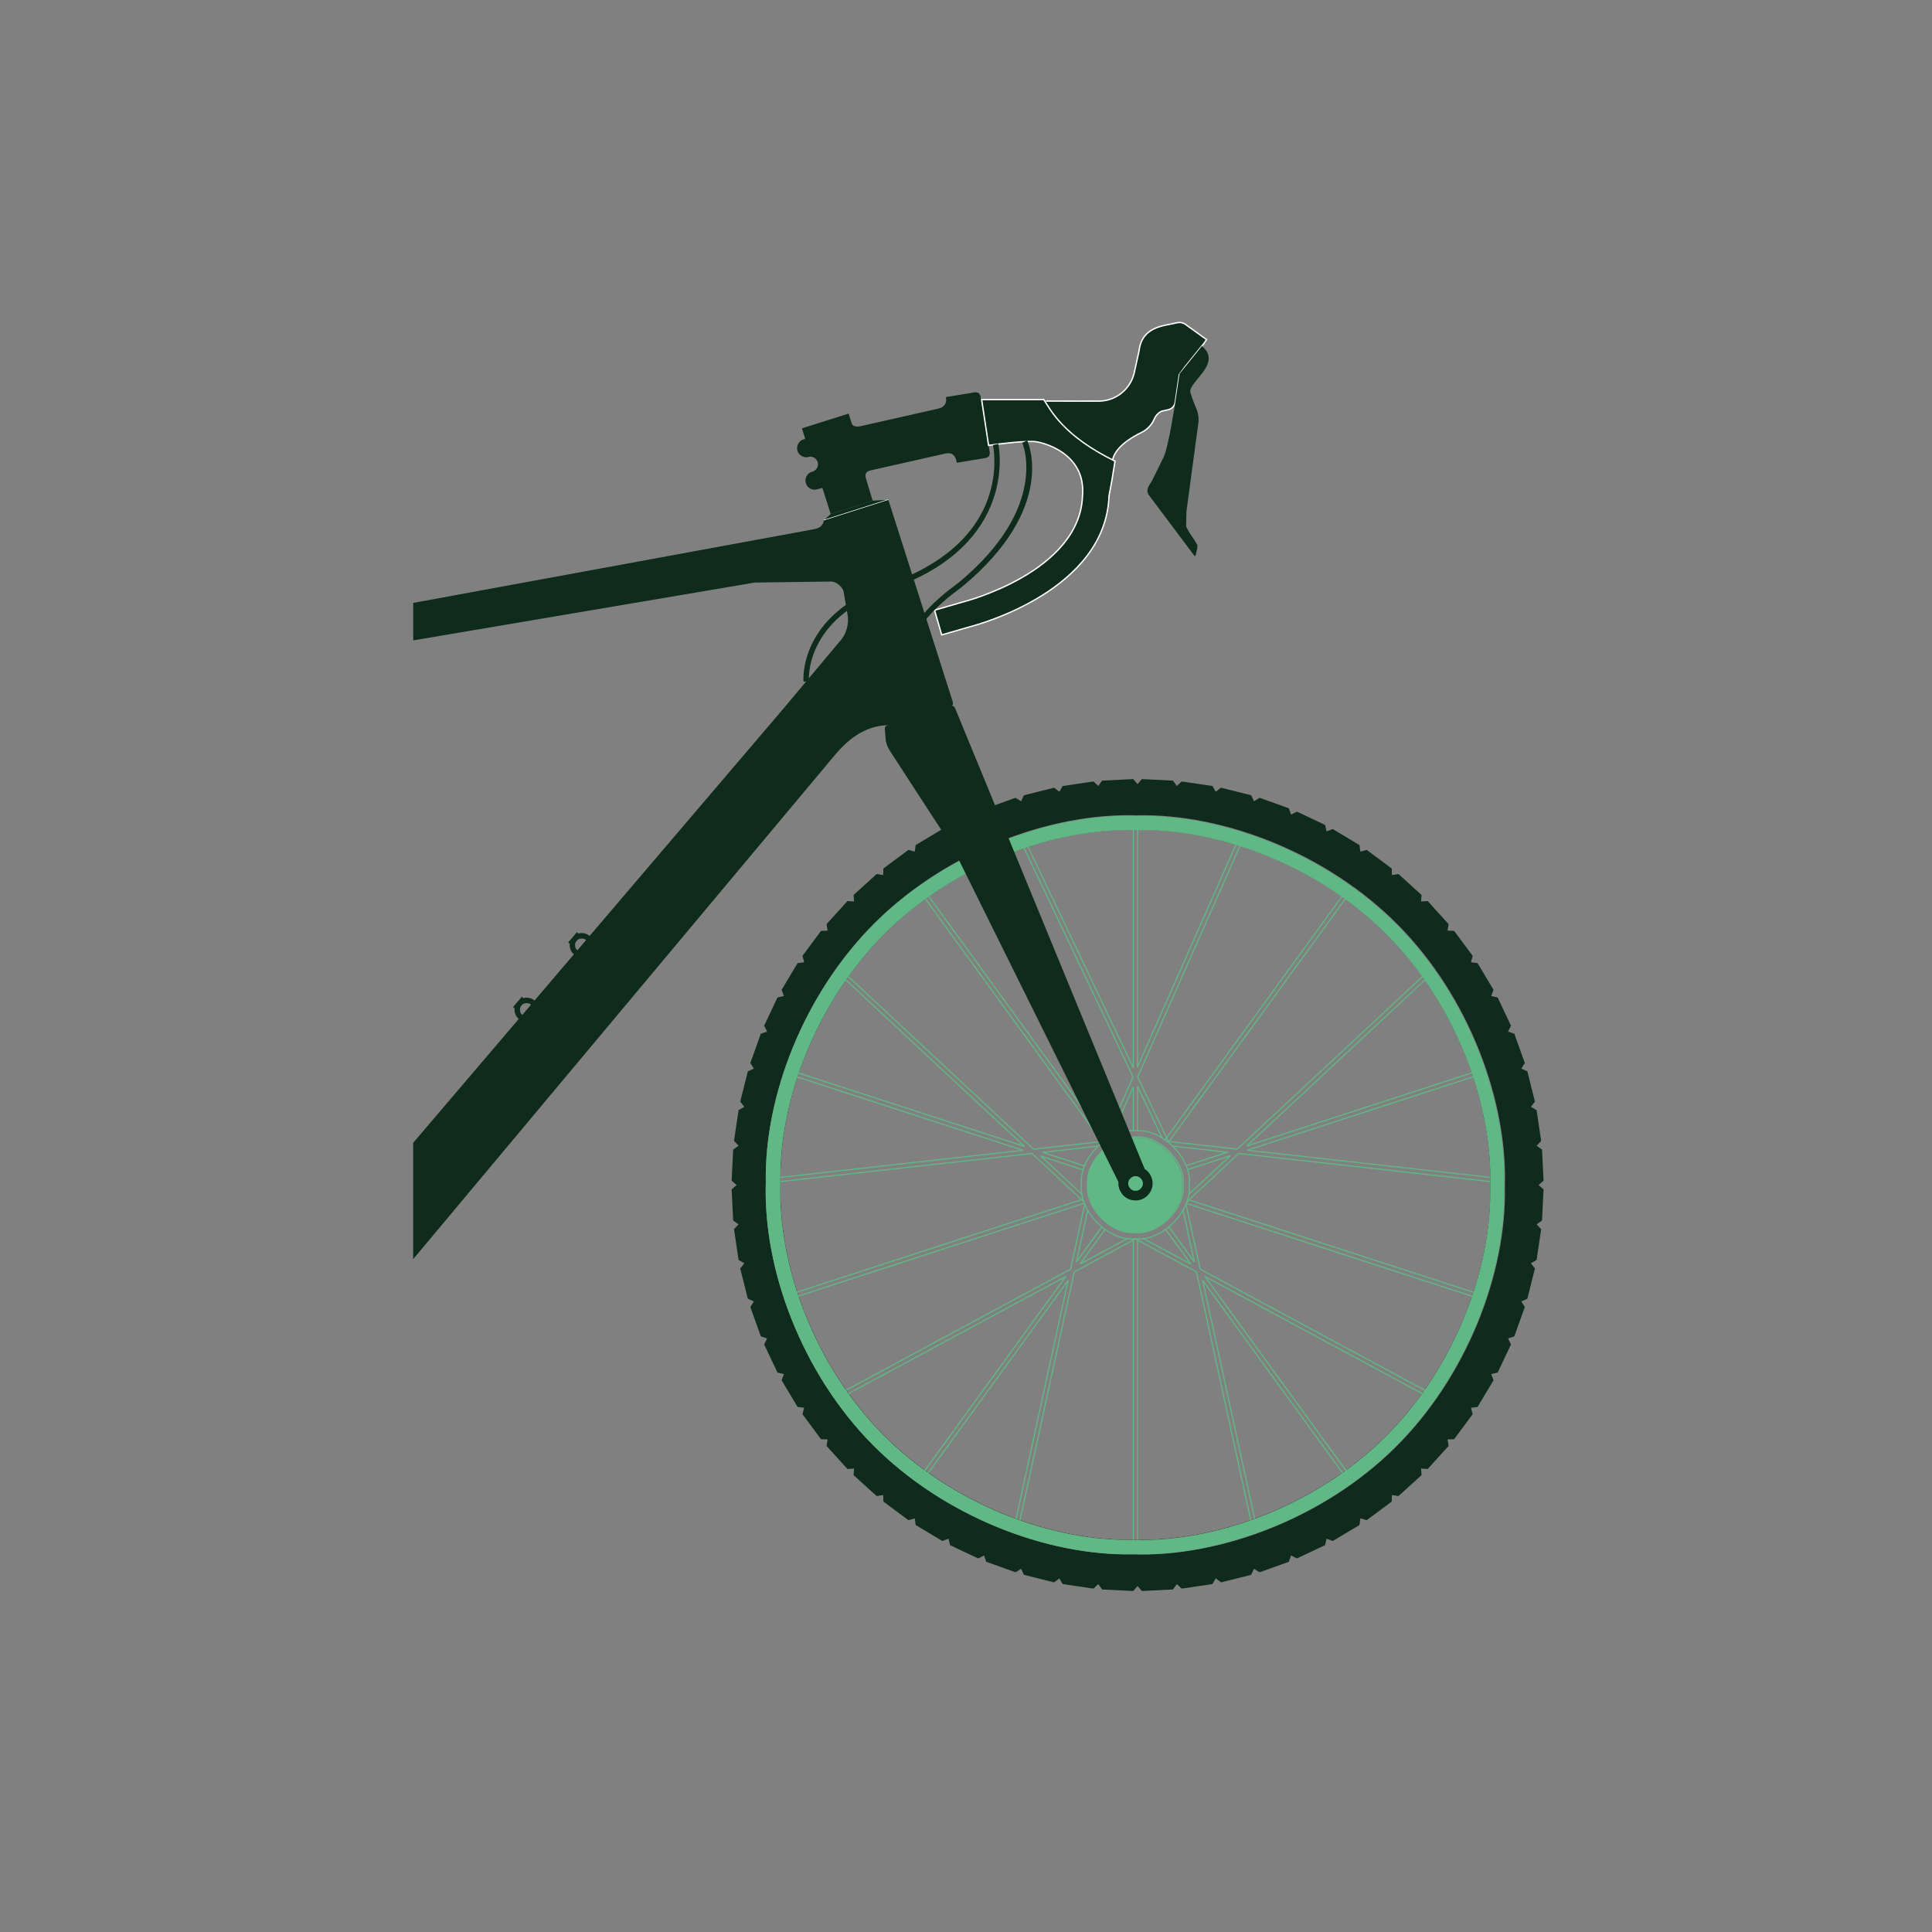 <?xml version="1.0" encoding="UTF-8"?><svg id="Layer_1" xmlns="http://www.w3.org/2000/svg" viewBox="0 0 850.39 850.39"><rect x="0" y="0" width="850.39" height="850.39" fill="#808080" stroke="none"/><defs><style>.cls-1{stroke:#000;stroke-linecap:round;stroke-linejoin:round;}.cls-1,.cls-2{stroke-width:.1px;}.cls-1,.cls-2,.cls-3,.cls-4{fill:none;}.cls-5,.cls-6,.cls-7{stroke-width:0px;}.cls-5,.cls-8{fill:#0e2b1c;}.cls-2{stroke:#66b553;}.cls-2,.cls-3,.cls-4,.cls-8{stroke-miterlimit:10;}.cls-3,.cls-4{stroke-width:.5px;}.cls-3,.cls-8{stroke:#fff;}.cls-6{fill:#0f2b1d;}.cls-4{stroke:#60b884;}.cls-7{fill:#60b884;}.cls-8{stroke-width:.6px;}</style></defs><path class="cls-8" d="m460.42,177.7s0,0,0,0c5.05,9.15,12.62,16.68,21.77,21.72l7.36,4.05c.59-6.21,8.06-10.77,12.79-13.06,2.55-1.23,4.57-3.31,5.69-5.9l.08-.18c.63-1.46,1.76-2.65,3.19-3.35l2.87-.62c1.65-.35,2.9-1.71,3.12-3.38l1.82-12.17,2.58-3.47,8.3-10.26,1.07-1.62-9.26-6.67c-1.12-.8-2.51-1.03-3.84-.69-5.39,1.37-15.25,1.35-16.59,12.29l-2.08,9.52c-1.6,7.3-8,12.56-15.47,12.64-5.43.06-12.95-.02-23.4-.02"/><path class="cls-5" d="m529.01,152.31c6.04,4.89,1.58,10.22-1.18,13.59-2.76,3.36-3.81,4.75-3.94,6.19-.08.92,1.57,5.11,2.78,8.03.8,1.94,1.07,4.06.79,6.14l-5.24,38.84-.14,6.68,1.26,2.38,2.51,3.76,1.23,2.1-.12,1.53-.58,2.38-.31.97-.61-.63-19.79-26.39c-1.48-1.97-.15-3.94,1.42-6.32l5.05-10.26c2.23-4.53,5.17-24.3,5.17-24.3l1.87-12.48,9.84-12.19Z"/><line class="cls-2" x1="365.65" y1="226.24" x2="362.62" y2="229.06"/><line class="cls-2" x1="384.08" y1="220.36" x2="391.02" y2="220.01"/><path class="cls-2" d="m390.96,319.19c4.64-.59,13.87-3.4,27.7-8.44"/><line class="cls-3" x1="390.96" y1="319.19" x2="418.66" y2="310.75"/><path class="cls-5" d="m431.53,174.19l-.75-1.23-1.41-.33-13,2.14c.47,2.83-.7,4.54-3.51,5.12l-33.86,7.65s-3.08.86-4.02-.9l-1.45-4.59-20.56,6.5,1.46,4.61-1.05.34c-1.82.55-3.07,3.2-2.34,4.95.41,1.85,2.96,3.3,4.76,2.7.27-.07.55-.16.85-.16,1.88,0,3.4,1.52,3.4,3.4,0,1.62-1.19,2.94-2.71,3.28-.85.19-1.72.87-2.24,1.77-.55.88-.72,2.08-.44,3.08.25,1.01.97,1.97,1.88,2.48.89.53,2.09.69,3.08.4l2.36-.65,3.67,11.5,18.44-5.88-2.88-9.58c-.79-2.47.19-3.4,2.51-3.86l32.59-7.35c2.81-.56,4.33,1,4.84,4.1l12.98-2.14,1.24-.76.32-1.42-4.14-25.16Z"/><polygon class="cls-5" points="362.62 229.06 365.65 226.24 384.08 220.36 391.02 220.01 362.62 229.06"/><line class="cls-3" x1="362.62" y1="229.06" x2="391.02" y2="220.01"/><g id="Layer_2"><path class="cls-8" d="m459.43,175.91h-27.35l3.05,20.11c14.39-1.88,17.31-1.67,19.57-1.7,3.49-.04,23.37,4.8,21.78,23.74,0,.04,0,.08-.01.12h.02c-1.13,33.57-51.94,46.61-52.45,46.73l-12.69,3.67,3.15,10.88,12.38-3.58c3.73-.94,59.88-16.09,61.27-57.7h0c.95-4.69,1.79-9.74,2.63-15.2-22.95-11.29-28.15-22.32-31.34-27.08Z"/></g><line class="cls-1" x1="487.17" y1="504.67" x2="486.94" y2="505.19"/><line class="cls-1" x1="404.99" y1="389.29" x2="403.51" y2="390.36"/><line class="cls-1" x1="594.51" y1="389.29" x2="595.99" y2="390.36"/><line class="cls-1" x1="500.66" y1="358.84" x2="498.84" y2="358.84"/><path class="cls-6" d="m679.41,519.69l-.67-13.69-2.37-1.69,1.99-2.12-2.01-13.56-2.52-1.45,1.78-2.31-3.33-13.3-2.66-1.2,1.54-2.47-4.62-12.91-2.76-.93,1.29-2.61-5.86-12.39-2.84-.66,1.03-2.72-7.05-11.76-2.89-.37.76-2.81-8.17-11.01-2.91-.09.48-2.87-9.21-10.16-2.91.2.2-2.9-10.16-9.21-2.87.48-.09-2.91-11.01-8.17-2.81.76-.37-2.89-11.76-7.05-2.72,1.03-.66-2.84-12.39-5.86-2.61,1.29-.93-2.76-12.91-4.62-2.47,1.54-1.2-2.65-13.3-3.33-2.31,1.78-1.45-2.52-13.56-2.01-2.12,2-1.69-2.37-13.69-.67-1.91,2.19-1.92-2.19-13.69.67-1.69,2.37-2.12-2-13.56,2.01-1.45,2.52-2.31-1.78-13.3,3.33-1.2,2.65-2.47-1.54-12.91,4.62-.93,2.76-2.61-1.29-12.39,5.86-.65,2.84-2.72-1.03-11.76,7.05-.37,2.89-2.81-.76-11.01,8.17-.09,2.91-2.87-.48-10.16,9.21.2,2.9-2.9-.2-9.21,10.16.48,2.87-2.91.09-8.17,11.01.76,2.81-2.89.37-7.05,11.76,1.03,2.72-2.84.66-5.86,12.39,1.29,2.61-2.76.93-4.62,12.91,1.54,2.47-2.65,1.2-3.33,13.3,1.78,2.31-2.52,1.45-2.01,13.56,2,2.12-2.37,1.69-.67,13.69,2.19,1.92-2.19,1.92.67,13.69,2.37,1.69-2,2.12,2.01,13.56,2.52,1.45-1.78,2.31,3.33,13.3,2.65,1.19-1.54,2.47,4.62,12.91,2.76.93-1.29,2.61,5.86,12.39,2.84.66-1.03,2.72,7.05,11.76,2.89.37-.76,2.81,8.17,11.01,2.91.09-.48,2.87,9.21,10.16,2.9-.2-.2,2.9,10.16,9.21,2.87-.48.09,2.91,11.01,8.17,2.81-.76.37,2.89,11.76,7.05,2.72-1.03.65,2.84,12.39,5.86,2.61-1.29.93,2.76,12.91,4.62,2.47-1.54,1.2,2.66,13.3,3.33,2.31-1.78,1.45,2.52,13.56,2.01,2.12-2,1.69,2.37,13.69.67,1.92-2.19,1.91,2.19,13.69-.67,1.69-2.37,2.12,2,13.56-2.01,1.45-2.52,2.31,1.78,13.3-3.33,1.2-2.66,2.47,1.54,12.91-4.62.93-2.76,2.61,1.29,12.39-5.86.66-2.84,2.72,1.03,11.76-7.05.37-2.89,2.81.76,11.01-8.17.09-2.91,2.87.48,10.16-9.21-.2-2.9,2.91.2,9.21-10.16-.48-2.87,2.91-.09,8.17-11.01-.76-2.81,2.89-.37,7.05-11.76-1.03-2.72,2.84-.66,5.86-12.39-1.29-2.61,2.76-.93,4.62-12.91-1.54-2.47,2.66-1.19,3.33-13.3-1.78-2.31,2.52-1.45,2.01-13.56-1.99-2.12,2.37-1.69.67-13.69-2.19-1.92,2.19-1.92Zm-16.99,2.74c.8,37.95-16.68,83.5-48.29,114.76-31.61,31.26-77.35,48.22-115.29,47-37.95.8-83.5-16.68-114.76-48.29-31.26-31.61-48.22-77.35-47-115.29-.8-37.95,16.68-83.5,48.29-114.76,31.61-31.26,77.35-48.22,115.29-47,37.95-.8,83.5,16.68,114.76,48.29,31.26,31.61,48.22,77.35,47,115.29Z"/><path class="cls-1" d="m500.63,365.24c-36.45-1.17-80.39,15.12-110.76,45.15-30.37,30.03-47.16,73.79-46.39,110.24-1.17,36.45,15.12,80.39,45.15,110.76,30.03,30.37,73.79,47.16,110.24,46.39,36.45,1.17,80.39-15.12,110.76-45.15,30.37-30.03,47.16-73.79,46.39-110.24,1.17-36.45-15.12-80.39-45.15-110.76-30.03-30.37-73.79-47.16-110.24-46.39Z"/><line class="cls-4" x1="470.15" y1="563.56" x2="408.52" y2="648.39"/><line class="cls-4" x1="407.04" y1="647.31" x2="469.15" y2="561.83"/><line class="cls-4" x1="373.39" y1="613.45" x2="469.15" y2="561.83"/><line class="cls-4" x1="471.23" y1="558.63" x2="372.31" y2="611.96"/><line class="cls-4" x1="351.35" y1="570.49" x2="477.39" y2="529.54"/><line class="cls-4" x1="476.84" y1="527.8" x2="350.79" y2="568.75"/><line class="cls-4" x1="343.48" y1="520.07" x2="454.26" y2="507.72"/><line class="cls-4" x1="450.28" y1="506.32" x2="343.51" y2="518.23"/><line class="cls-4" x1="350.87" y1="474.02" x2="450.28" y2="506.32"/><line class="cls-4" x1="450.93" y1="504.61" x2="351.43" y2="472.29"/><line class="cls-4" x1="454.89" y1="505.81" x2="373.27" y2="429.73"/><line class="cls-4" x1="372.2" y1="431.22" x2="450.93" y2="504.61"/><line class="cls-4" x1="407.27" y1="395.54" x2="485.17" y2="502.75"/><line class="cls-4" x1="486.65" y1="501.68" x2="408.75" y2="394.46"/><line class="cls-4" x1="592.23" y1="395.54" x2="514.33" y2="502.75"/><line class="cls-4" x1="512.85" y1="501.68" x2="590.75" y2="394.46"/><line class="cls-4" x1="627.3" y1="431.22" x2="548.78" y2="504.42"/><line class="cls-4" x1="544.61" y1="505.81" x2="626.23" y2="429.73"/><line class="cls-4" x1="648.03" y1="472.17" x2="548.78" y2="504.42"/><line class="cls-4" x1="548.94" y1="506.29" x2="648.6" y2="473.91"/><line class="cls-4" x1="656.02" y1="520.07" x2="545.24" y2="507.72"/><line class="cls-4" x1="548.94" y1="506.29" x2="655.99" y2="518.23"/><line class="cls-4" x1="522.07" y1="529.65" x2="648.11" y2="570.6"/><line class="cls-4" x1="648.68" y1="568.86" x2="522.63" y2="527.91"/><line class="cls-4" x1="528.27" y1="558.63" x2="627.19" y2="611.96"/><line class="cls-4" x1="626.11" y1="613.45" x2="530.35" y2="561.83"/><line class="cls-4" x1="529.35" y1="563.56" x2="590.98" y2="648.39"/><line class="cls-4" x1="592.46" y1="647.31" x2="530.35" y2="561.83"/><line class="cls-4" x1="550.57" y1="669.29" x2="526.66" y2="559.84"/><line class="cls-4" x1="529.35" y1="563.56" x2="552.3" y2="668.68"/><line class="cls-4" x1="498.84" y1="545.25" x2="498.84" y2="677.78"/><line class="cls-4" x1="500.66" y1="677.78" x2="500.66" y2="545.25"/><line class="cls-4" x1="470.15" y1="563.56" x2="447.2" y2="668.68"/><line class="cls-4" x1="448.93" y1="669.29" x2="472.84" y2="559.84"/><line class="cls-4" x1="545.85" y1="372.19" x2="500.75" y2="474.02"/><line class="cls-4" x1="500.66" y1="469.69" x2="544.08" y2="371.66"/><line class="cls-4" x1="498.84" y1="365.24" x2="498.84" y2="470"/><line class="cls-4" x1="500.66" y1="469.69" x2="500.66" y2="365.24"/><line class="cls-4" x1="498.74" y1="474.04" x2="450.69" y2="373.14"/><line class="cls-4" x1="452.44" y1="372.57" x2="498.84" y2="470"/><line class="cls-4" x1="473.8" y1="555.43" x2="484.94" y2="540.09"/><path class="cls-4" d="m499.75,500.49c-10.34-1.05-22.07,10.68-21.02,21.02-1.05,10.34,10.68,22.07,21.02,21.02,10.34,1.05,22.07-10.68,21.02-21.02,1.05-10.34-10.68-22.07-21.02-21.02Z"/><path class="cls-4" d="m499.75,497.75c-11.69-1.19-24.95,12.07-23.76,23.76-1.19,11.69,12.07,24.95,23.76,23.76,11.69,1.19,24.95-12.07,23.76-23.76,1.19-11.69-12.07-24.95-23.76-23.76Z"/><line class="cls-4" x1="486.41" y1="541.18" x2="475.35" y2="556.41"/><line class="cls-4" x1="526.66" y1="559.84" x2="499.64" y2="545.27"/><line class="cls-4" x1="472.84" y1="559.84" x2="499.86" y2="545.27"/><line class="cls-4" x1="503.06" y1="545.04" x2="524.16" y2="556.41"/><line class="cls-4" x1="496.44" y1="545.04" x2="475.35" y2="556.41"/><line class="cls-4" x1="513.09" y1="541.18" x2="524.16" y2="556.41"/><line class="cls-4" x1="525.7" y1="555.43" x2="514.56" y2="540.09"/><line class="cls-4" x1="525.7" y1="555.43" x2="520.73" y2="532.67"/><line class="cls-4" x1="521.99" y1="529.87" x2="528.27" y2="558.63"/><line class="cls-4" x1="545.24" y1="507.72" x2="522.25" y2="529.15"/><line class="cls-4" x1="523.11" y1="525.85" x2="541.5" y2="508.71"/><line class="cls-4" x1="540.32" y1="507.17" x2="521.98" y2="513.13"/><line class="cls-4" x1="522.56" y1="514.86" x2="541.5" y2="508.71"/><line class="cls-4" x1="500.75" y1="474.02" x2="514.49" y2="502.87"/><line class="cls-4" x1="540.32" y1="507.17" x2="516.34" y2="504.5"/><line class="cls-4" x1="511.51" y1="500.86" x2="500.66" y2="478.09"/><line class="cls-4" x1="513.84" y1="502.38" x2="544.61" y2="505.81"/><line class="cls-4" x1="498.84" y1="478.33" x2="498.84" y2="497.77"/><line class="cls-4" x1="500.66" y1="497.77" x2="500.66" y2="478.09"/><line class="cls-4" x1="477.48" y1="513.24" x2="458.9" y2="507.2"/><line class="cls-4" x1="458.21" y1="508.9" x2="476.91" y2="514.98"/><line class="cls-4" x1="477.51" y1="529.87" x2="471.23" y2="558.63"/><line class="cls-4" x1="454.26" y1="507.72" x2="477.25" y2="529.15"/><line class="cls-4" x1="476.39" y1="525.85" x2="458.21" y2="508.9"/><line class="cls-4" x1="473.8" y1="555.43" x2="478.77" y2="532.67"/><line class="cls-4" x1="485.66" y1="502.38" x2="454.89" y2="505.81"/><line class="cls-4" x1="458.9" y1="507.2" x2="483.16" y2="504.5"/><line class="cls-4" x1="486.43" y1="501.84" x2="498.74" y2="474.04"/><line class="cls-4" x1="498.84" y1="478.33" x2="489.13" y2="500.26"/><path class="cls-1" d="m504.32,521.51c.23-2.25-2.32-4.8-4.57-4.57-2.25-.23-4.8,2.32-4.57,4.57-.23,2.25,2.32,4.8,4.57,4.57,2.25.23,4.8-2.32,4.57-4.57Z"/><path class="cls-7" d="m615.14,407.38c-31.23-31.57-76.73-49.03-114.64-48.23-37.9-1.22-83.6,15.72-115.17,46.94-31.58,31.22-49.04,76.71-48.24,114.62-1.22,37.89,15.73,83.58,46.95,115.15,31.22,31.57,76.73,49.03,114.64,48.23,37.9,1.22,83.6-15.72,115.17-46.94,31.58-31.22,49.04-76.71,48.24-114.62,1.22-37.89-15.73-83.58-46.95-115.15Zm40.8,115.12c.76,36.44-16.02,80.18-46.38,110.2-30.36,30.02-74.3,46.31-110.73,45.13-36.45.76-80.2-16.02-110.22-46.37-30.02-30.35-46.31-74.28-45.14-110.71-.76-36.44,16.02-80.18,46.38-110.2,30.36-30.02,74.3-46.31,110.73-45.13,36.45-.76,80.2,16.02,110.22,46.37,30.02,30.35,46.31,74.28,45.14,110.71Z"/><path class="cls-5" d="m397.33,300.21c-5.26-21.26,16.31-37.51,23.41-42.85.69-.52,1.23-.93,1.57-1.21,39.76-33.13,27.78-60.99,27.65-61.27l2.18-1c.55,1.2,12.96,29.72-28.3,64.1-.36.3-.93.73-1.67,1.28-6.78,5.1-27.4,20.63-22.52,40.35l-2.33.58Z"/><path class="cls-5" d="m353.67,300.05c-.03-.29-2.51-29.44,36.96-42.88,22.98-7.83,38.29-20.89,44.28-37.79,4.53-12.77,2.18-23.37,2.16-23.48l2.34-.54c.1.44,9.58,44.46-48,64.08-37.69,12.84-35.37,40.09-35.35,40.37l-2.39.24Z"/><path class="cls-7" d="m499.48,500.8c-10.27-1.04-21.91,10.6-20.87,20.87-1.04,10.27,10.6,21.91,20.87,20.87,10.27,1.04,21.91-10.6,20.87-20.87,1.04-10.27-10.6-21.91-20.87-20.87Z"/><path class="cls-5" d="m503.87,514.58l-1.06-2.57-82.33-200.08c-.44-1.06-1.04-1.45-1.81-1.17.77-.28.98-.97.63-2.06l-28.28-88.69-28.39,9.05c-.29,2.11-1.72,3.4-4.3,3.87l-176.45,32.45v16.49l150.37-25.46,33.01-.43c2.79-.27,6.02,2.47,6.21,5.27l1.59,9.29c.79,4.07-.63,8.88-3.51,11.86l-24.11,28.78-85.92,100.79c-1.25-1.13-3.3-1.57-4.91-1.07l-.68-.58-1.92,2.25-1.92,2.25.68.58c-.24,1.67.52,3.61,1.83,4.67l-17.34,20.34c-1.25-1.13-3.3-1.57-4.91-1.07l-.68-.58-1.92,2.25-1.92,2.25.68.58c-.24,1.67.52,3.61,1.83,4.67l-46.48,54.52v51.2l184.62-220.7,1.38-1.64c6.57-7.79,13.7-11.99,21.37-12.59l1.71-.14c-1.06.21-1.55.81-1.47,1.81l.35,4.4c.13,1.7.82,3.5,2.05,5.39l27.5,42.31,70.09,141.47,2.84,5.71c-.29,2.54,1.11,5.48,3.27,6.85,2.06,1.5,5.32,1.73,7.57.52,2.32-1.06,4.12-3.78,4.18-6.33.22-2.54-1.27-5.45-3.46-6.75Zm-273.98-67.85c-1.2-.83-1.39-3.16-.33-4.17.83-1.21,3.16-1.39,4.17-.33l-3.84,4.5Zm24.25-28.44c-1.2-.83-1.39-3.16-.33-4.17.83-1.2,3.16-1.39,4.17-.33l-3.84,4.5Zm245.68,105.86c-1.59.16-3.39-1.64-3.22-3.23-.16-1.59,1.64-3.38,3.22-3.22,1.59-.16,3.39,1.64,3.23,3.22.16,1.59-1.64,3.39-3.23,3.23Z"/></svg>